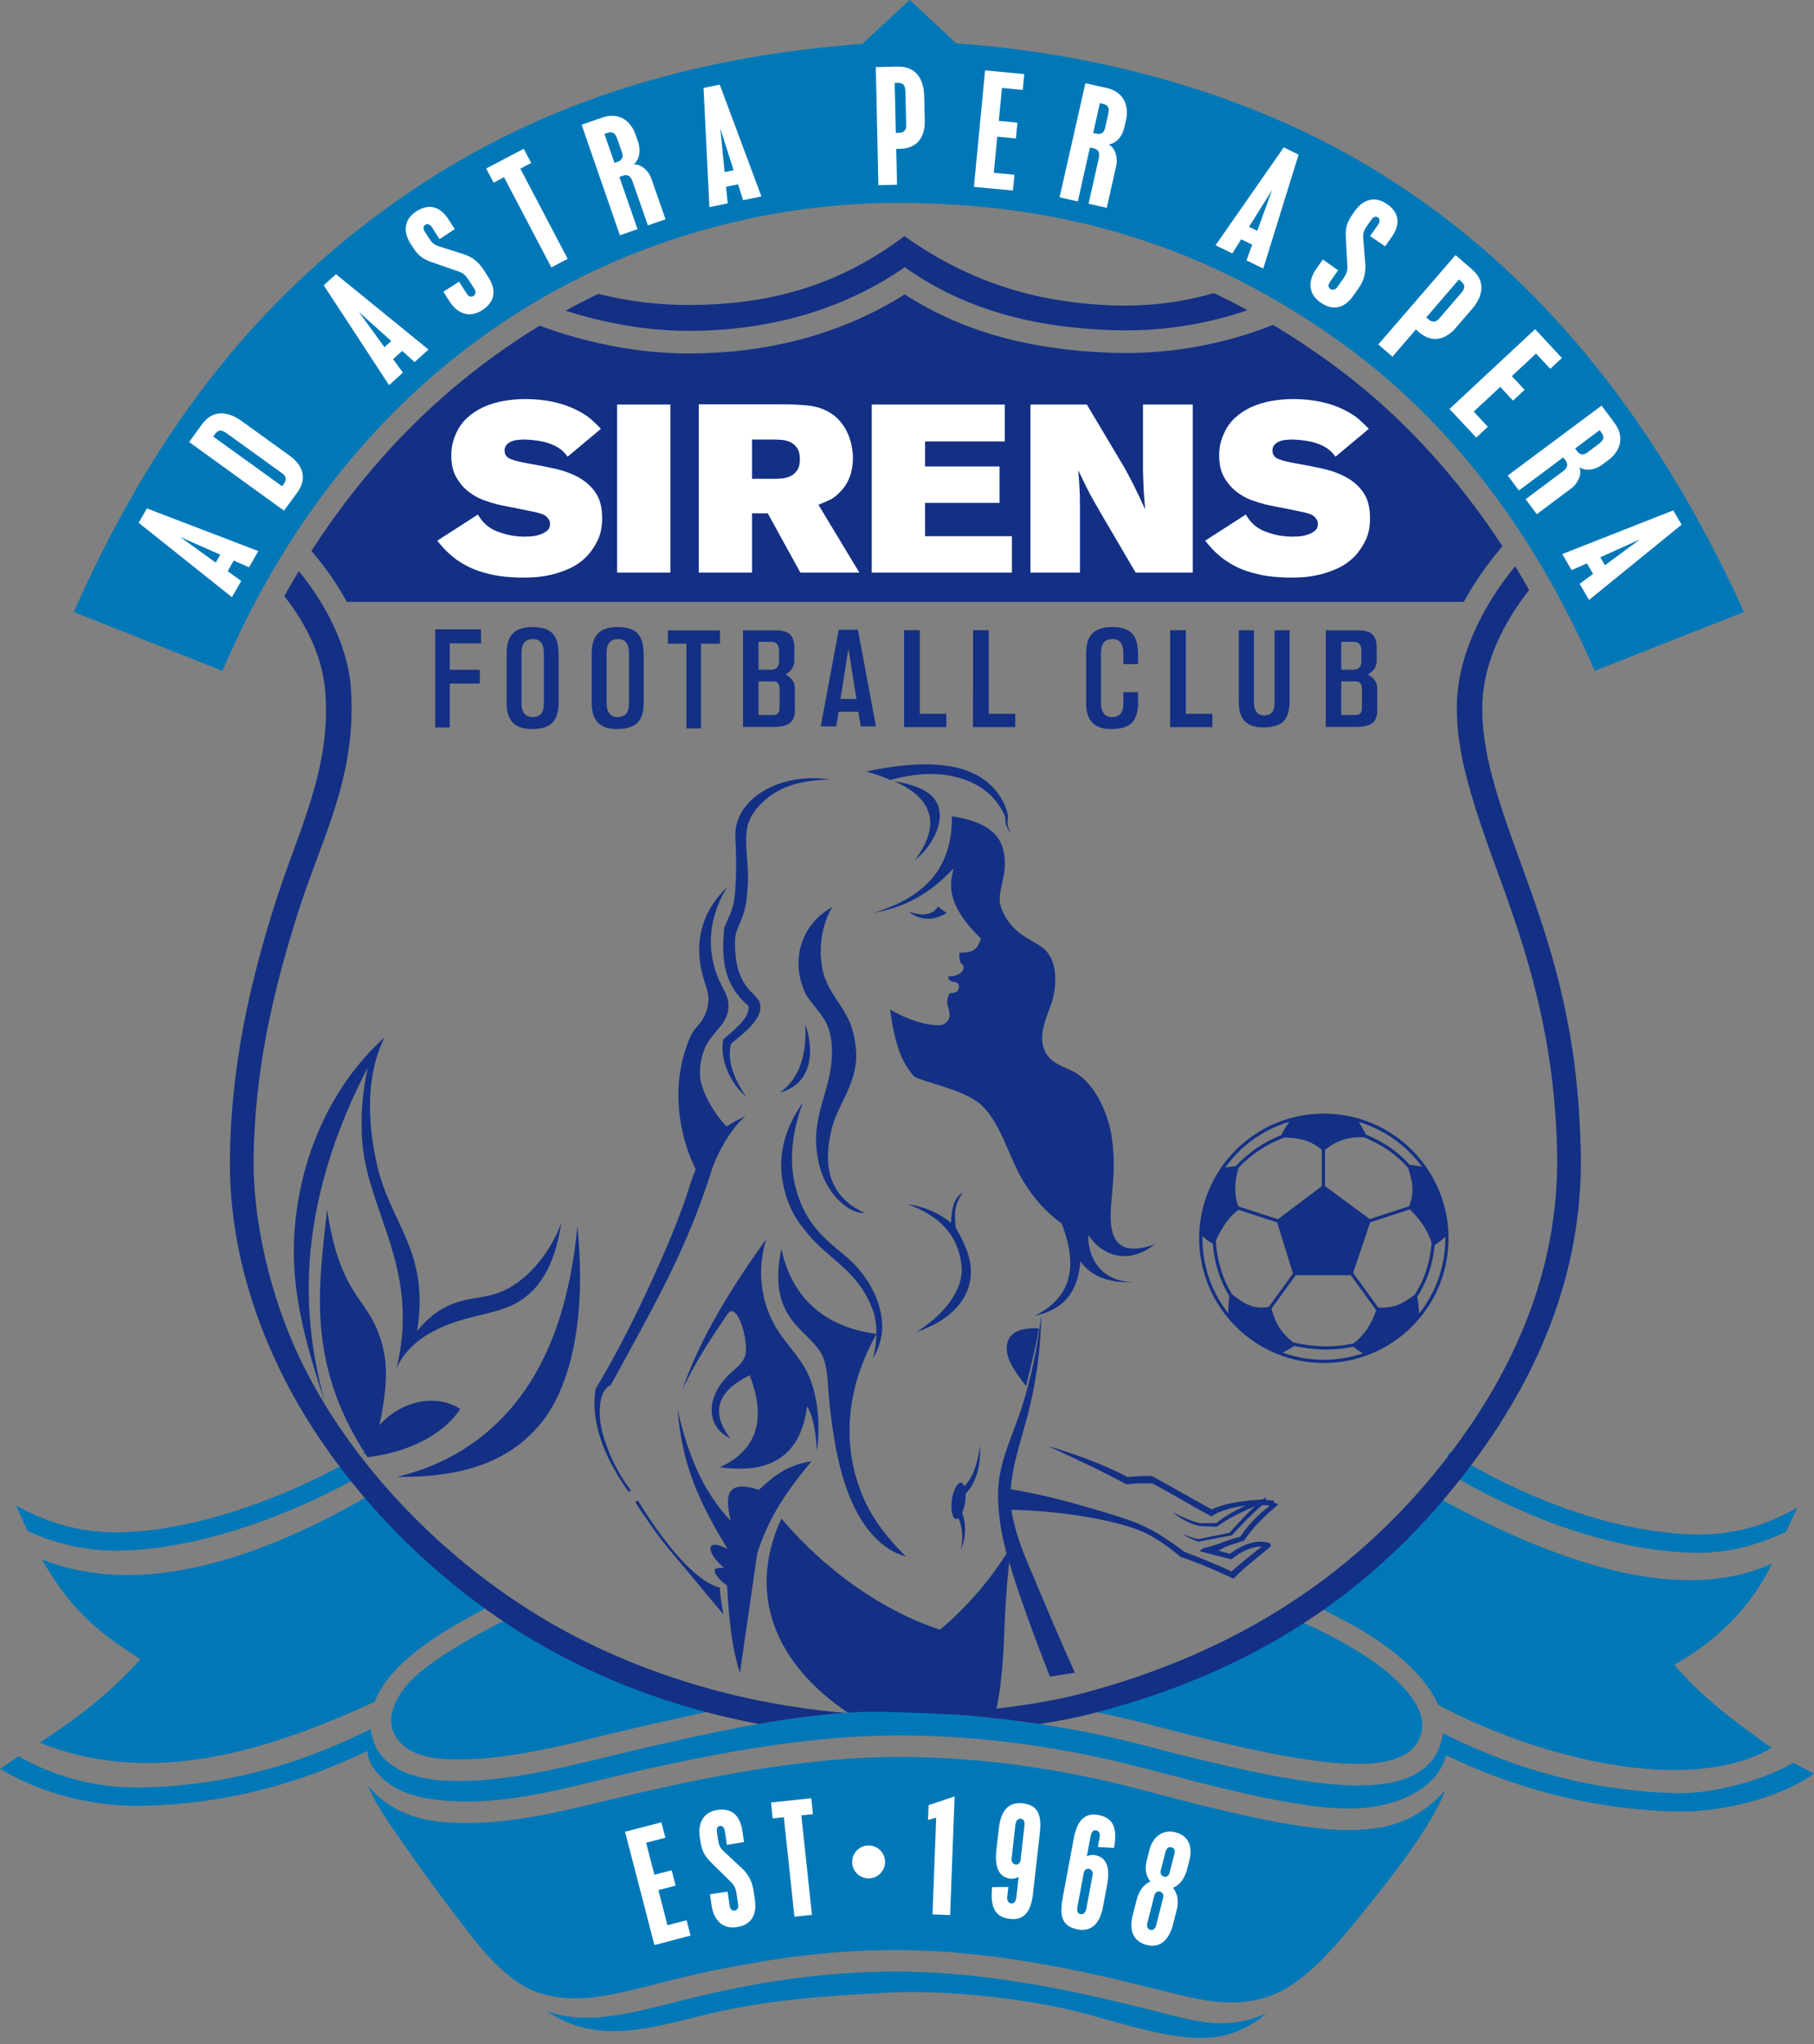 <?xml version="1.0" encoding="UTF-8"?>
<svg xmlns="http://www.w3.org/2000/svg" xmlns:xlink="http://www.w3.org/1999/xlink" width="504.8pt" height="568.7pt" viewBox="0 0 504.8 568.7" version="1.1">
<rect x="0" y="0" width="504.8" height="568.7" fill="#808080" stroke="none"/>
<defs>
<clipPath id="clip1">
  <path d="M 0 403 L 504.801 403 L 504.801 567 L 0 567 Z M 0 403 "/>
</clipPath>
</defs>
<g id="surface1">
<path style=" stroke:none;fill-rule:evenodd;fill:rgb(0%,47.069%,72.069%);fill-opacity:1;" d="M 20.531 170.238 L 61.898 186.617 C 103.535 89.59 185.203 55.57 252.531 56.441 C 288.871 56.91 331.062 64.41 374.691 96.398 C 401.383 115.965 425.781 145.148 443.773 186.617 L 485.305 170.238 C 460.75 116.039 426.238 72.668 378.863 45.066 C 347.488 26.781 308.336 15.082 266.074 12.059 L 253.168 -0.02 L 239.93 12.223 C 206.152 14.707 176.789 21.805 150.84 33.109 C 137.715 38.828 125.461 45.621 113.953 53.441 C 73.441 80.969 43.844 117.715 20.531 170.238 Z M 20.531 170.238 "/>
<g clip-path="url(#clip1)" clip-rule="nonzero">
<path style=" stroke:none;fill-rule:evenodd;fill:rgb(0%,47.069%,72.069%);fill-opacity:1;" d="M 11.047 484.805 C 39.895 496.219 69.961 489.234 104.266 473.406 C 106.672 467.02 112.562 461.695 117.891 457.785 C 123.598 453.598 130.316 449.934 136.91 446.469 C 124.375 437.957 112.836 427.727 102.859 415.945 C 68.402 435.879 36.996 443.887 11.711 433.812 C 21.027 450.688 31.824 456.652 39.051 461.602 C 28.465 473.496 16.816 480.938 11.047 484.805 Z M 142.129 449.879 C 136.223 452.926 129.27 456.539 123.465 460.387 C 116.703 464.871 111.004 469.406 109.199 476.086 C 107.773 481.355 110.855 485.566 115.48 487.555 C 117.906 488.598 120.949 489.164 123.359 489.305 C 139.133 490.238 155.465 485.82 170.688 482.133 C 173.066 481.559 175.445 480.988 177.832 480.441 C 185.102 478.777 192.508 477.098 199.988 475.59 C 180.523 470.383 161.184 461.863 142.129 449.879 Z M 300.438 475.391 C 306.598 476.539 312.715 477.887 318.766 479.453 C 324.844 481.027 330.922 482.59 337.023 484.059 C 344.922 485.961 352.902 487.738 360.922 489.043 C 367.246 490.07 374.219 490.957 380.633 490.633 C 385.176 490.402 391.562 489.203 394.27 485 C 397.172 480.496 395.551 475.789 392.551 471.828 C 385.684 462.742 372.41 455.695 360.383 450.395 C 341.242 462.477 320.773 470.488 300.438 475.391 Z M 365.992 446.707 C 373.012 450.07 380 453.773 385.984 458.191 C 391.477 462.242 397.383 467.785 400.172 474.207 C 427.32 488.809 469.664 499.793 493.039 486.223 C 482.938 479.199 472.934 471.473 465.926 463.125 C 478.148 456.234 487.504 446.699 493.109 434.953 C 467.184 446.773 432.148 434.234 400.039 416.547 C 389.551 428.48 378.074 438.449 365.992 446.707 Z M 105.98 488.148 C 107.188 489.656 108.766 490.969 110.684 492.047 C 114.387 494.129 118.977 495.055 123.004 495.289 C 141.875 496.406 160.941 490.461 179.168 486.285 C 202.762 480.887 228.074 475.207 252.371 476.184 C 274.156 477.059 296.129 479.781 317.262 485.254 C 323.371 486.84 329.484 488.41 335.621 489.887 C 343.664 491.824 351.793 493.633 359.961 494.961 C 366.727 496.059 374.078 496.965 380.934 496.621 C 387.691 496.281 395.367 494.695 399.309 488.578 C 400.594 486.582 401.18 484.508 401.523 482.156 C 402 482.398 402.477 482.637 402.957 482.871 C 422.93 492.723 444.008 498.254 466.344 498.832 C 476.66 499.102 490.414 495.383 499.07 490.375 L 504.816 493.418 C 494.629 500.543 478.371 504.242 466.215 503.926 C 443.789 503.344 422.566 497.938 402.449 488.293 C 401.445 491.875 399.402 494.695 396.5 496.941 C 391.457 500.852 384.469 502.684 377.996 503.035 C 371.445 503.395 364.281 502.363 357.832 501.223 C 349.66 499.777 341.535 497.828 333.488 495.797 C 327.973 494.402 322.469 492.953 316.957 491.523 C 295.477 485.957 272.891 482.805 250.691 482.758 C 225.777 482.707 200.25 487.465 176.023 493.012 C 158.855 496.941 141.426 502.406 123.613 500.887 C 114.84 500.137 108.344 497.832 104.078 492.07 C 103.004 490.621 102.395 488.953 102.188 487.129 C 82.34 496.57 62.414 501.781 40.137 502.336 C 26.355 502.68 11.906 499.215 0.062 492.055 L 5.148 488.547 C 16.145 494.84 28.047 497.539 40.008 497.242 C 62.051 496.691 81.664 491.434 101.289 481.906 C 101.906 481.609 102.531 481.328 103.16 480.973 C 103.453 483.508 104.375 486.148 105.98 488.148 Z M 99.059 411.281 C 97.789 411.984 96.508 412.676 95.223 413.352 C 77.359 422.703 54.305 430.824 33.988 431.352 C 24.426 431.602 15.977 429.629 7.68 425.91 L 4.469 418.816 C 13.613 423.879 23.102 426.539 33.855 426.258 C 53.367 425.754 75.711 417.816 92.855 408.836 C 93.891 408.293 94.922 407.742 95.945 407.18 C 96.961 408.566 98 409.934 99.059 411.281 Z M 100.703 404.461 L 102.199 403.582 L 102.676 404.395 Z M 408.043 406.797 C 426.625 417.547 449.949 426.305 471.336 426.859 C 482.117 427.137 491.215 424.457 500.172 419.406 L 497.004 426.125 C 488.957 429.844 480.797 432.199 471.203 431.953 C 448.691 431.367 424.297 422.195 404.859 410.84 C 405.934 409.512 406.992 408.164 408.043 406.797 Z M 402.801 404.938 L 403.363 404.008 L 405.297 405.172 Z M 102.332 496.688 C 104.512 501.84 108.227 507.199 112.637 513.445 C 116.531 518.957 120.934 525.23 125.828 531.613 C 132.996 540.961 140.645 551.875 151.203 554.758 C 156.66 556.25 162.422 556.305 169.895 554.891 C 175.031 553.918 184.25 551.465 189.328 550.215 C 195.449 548.711 201.062 547.621 207.266 546.477 C 221.52 543.848 236.051 542.379 250.551 542.477 C 266.332 542.586 281.996 544.688 297.457 547.758 C 305.672 549.387 313.672 551.32 321.785 553.355 C 324.98 554.152 328.176 554.934 331.391 555.652 C 339.344 557.426 346.102 557.699 352.906 555.441 C 363.5 551.926 373.184 539.539 380.031 531.062 C 388.559 520.508 398.227 508.07 402.172 498.07 C 396.078 504.676 389.602 508.453 378.301 509.023 C 371.27 509.379 363.703 508.352 356.789 507.125 C 348.473 505.652 340.207 503.676 332.023 501.609 C 326.492 500.215 320.977 498.758 315.453 497.328 C 294.461 491.887 272.375 488.797 250.68 488.754 C 226.25 488.703 201.121 493.414 177.359 498.855 C 159.391 502.969 141.797 508.453 123.105 506.859 C 113.891 506.074 107.062 502.391 102.332 496.688 Z M 152.152 559.41 C 165.379 568.617 179.895 564.543 194.332 560.922 C 211.73 556.555 227.219 555.285 247.68 554.293 C 263.156 553.543 286.324 555.848 302.68 560.348 C 315.68 563.93 326.82 567.414 336.27 566.852 C 342.605 566.473 347.879 563.965 352.375 560.117 C 348.414 561.898 344.047 562.66 341.652 562.797 C 334.57 563.211 327.148 560.879 320.328 559.168 C 312.309 557.16 304.406 555.25 296.289 553.637 C 281.203 550.641 265.91 548.578 250.508 548.473 C 236.387 548.375 222.234 549.809 208.355 552.371 C 202.266 553.496 196.27 554.891 190.262 556.367 C 183.188 558.105 176.77 559.914 169.543 560.898 C 165.676 561.422 161.332 561.438 157.605 560.879 C 155.695 560.59 153.895 560.062 152.152 559.41 Z M 152.152 559.41 "/>
</g>
<path style=" stroke:none;fill-rule:evenodd;fill:rgb(7.446%,18.822%,52.147%);fill-opacity:1;" d="M 166.48 81.758 C 174.836 83.832 183.582 84.926 192.508 84.852 C 212.215 84.684 232.117 80.488 251.68 65.68 C 271.516 79.797 290.98 84.266 309.414 84.949 C 319.281 85.316 328.625 84.18 337.812 81.535 C 340.949 83.027 344.059 84.613 347.152 86.297 C 335.023 90.457 322.16 92.32 309.168 91.84 C 288.059 91.059 268.852 86.43 251.785 74.34 C 233.863 86.707 213.445 91.859 192.562 92.043 C 180.961 92.145 168.797 90.086 157.391 86.434 C 160.379 84.793 163.41 83.234 166.48 81.758 Z M 425.543 164.125 C 418.23 173.398 413.156 184.203 412.566 194.605 C 411.547 212.688 420.922 232.422 428.375 254.758 C 435.633 276.504 439.367 295.781 439.902 320.363 C 440.539 349.641 431 378.711 409.789 407.047 C 388.469 435.523 357.316 463.074 303.695 476.734 C 298.941 477.945 294.148 478.855 289.254 479.594 C 280.617 478.297 271.922 477.379 263.227 476.777 C 275.949 475.578 289.301 474.219 301.406 471.008 C 343.223 459.91 378.055 438.43 404.508 403.094 C 422.68 378.824 433.977 351.133 433.309 320.504 C 432.812 297.754 428.965 278.348 421.789 256.844 C 418.238 246.203 414.043 235.762 410.672 225.07 C 407.551 215.168 404.898 204.684 405.488 194.234 C 406.211 181.414 412.906 168.145 421.637 157.527 C 422.973 159.703 424.273 161.902 425.543 164.125 Z M 211.145 479.574 C 185.824 474.816 164.102 466 145.719 454.68 C 117.57 437.348 91.773 410.172 77.457 380.172 C 68.18 360.727 63.707 341.035 63.977 321.918 C 64.332 296.73 69.336 273.977 76.691 250.887 C 82.98 231.145 92.344 213.68 90.484 192.055 C 89.684 182.762 85.332 173.723 79.113 165.828 C 80.426 163.48 81.773 161.16 83.16 158.867 C 90.68 168.039 96.883 179.961 97.652 191.492 C 99.301 216.18 89.691 232.629 82.977 253.715 C 75.73 276.457 70.926 298.02 70.57 322.012 C 70.312 339.301 75.125 360.469 83.41 377.828 C 97.176 406.676 122.09 432.387 149.176 449.066 C 175.391 465.207 206.461 474.184 235.348 476.492 C 227.289 477.059 219.191 478.168 211.145 479.574 Z M 211.145 479.574 "/>
<path style=" stroke:none;fill-rule:evenodd;fill:rgb(7.446%,18.822%,52.147%);fill-opacity:1;" d="M 407.348 167.426 C 410.383 161.867 414.074 156.633 418.105 151.949 C 405.453 132.609 389.883 115.34 370.969 101.473 C 365.453 97.43 359.895 93.734 354.27 90.367 C 339.906 96.105 324.445 98.703 308.934 98.129 C 288.289 97.363 269.059 93.02 251.742 81.902 C 233.914 93.125 213.703 98.152 192.617 98.336 C 178.492 98.461 163.691 95.598 150.176 90.609 C 123.934 106.578 102.906 128.09 86.664 153.258 C 90.312 157.48 93.711 162.285 96.516 167.426 Z M 407.348 167.426 "/>
<path style=" stroke:none;fill-rule:evenodd;fill:rgb(7.446%,18.822%,52.147%);fill-opacity:1;" d="M 106.984 288.625 C 100.992 300.832 102.961 315.262 104.848 323.734 C 108.621 340.684 119.605 347.855 116.086 370.277 C 119.91 365.484 123.957 363.137 128.336 361.926 C 131.852 360.953 135.617 360.914 139.441 359.375 C 145.703 356.848 152.684 349.738 156.207 340.164 C 154.773 349.68 151.754 355.496 148.184 359.09 C 142.945 364.352 136.914 364.875 129.777 366.82 C 122.418 368.832 113.977 372.555 110.379 380.535 C 116.121 356.434 105.891 341.945 101.898 324.711 C 100.082 316.879 100.16 306.879 102.352 296.973 C 93.977 313 89.273 328.008 87.191 341.691 C 84.566 358.902 86.133 374.254 90.273 389.621 C 82.285 365.707 79.738 350.535 83.426 331.586 C 86.434 316.133 94.188 300.09 106.984 288.625 Z M 106.984 288.625 "/>
<path style=" stroke:none;fill-rule:evenodd;fill:rgb(7.446%,18.822%,52.147%);fill-opacity:1;" d="M 102.27 405.352 C 84.691 378.789 88.969 356.496 91.02 336.523 C 95.082 363.066 103.371 360.238 106.746 375.684 C 107.918 381.047 107.488 387.73 105.594 396.418 C 112.227 389.195 121.785 387.859 128.082 391.949 C 124.84 397.066 116.48 403.691 102.27 405.352 Z M 102.27 405.352 "/>
<path style=" stroke:none;fill-rule:evenodd;fill:rgb(7.446%,18.822%,52.147%);fill-opacity:1;" d="M 160.676 341.156 C 158.902 359.75 154.211 374.863 146.305 386.406 C 138.02 398.504 125.941 407.195 110.508 410.812 C 133.859 411.238 144.426 403.281 150.457 396.004 C 157.746 387.207 163.516 369.539 160.676 341.156 Z M 160.676 341.156 "/>
<path style=" stroke:none;fill-rule:evenodd;fill:rgb(7.446%,18.822%,52.147%);fill-opacity:1;" d="M 225.855 406.477 C 218.875 414.801 213.84 422.289 210.719 432.141 L 205.902 465.398 C 203.469 457.59 202.902 450.285 202.336 441.117 C 199.609 439.113 198.797 437.656 198.859 436.59 C 199.469 436.121 200.215 436.164 201.488 436.191 C 196.285 431.668 196.285 427.648 202.508 430.93 C 194.09 417.336 189.703 406.652 188.582 392.215 C 191.789 406.164 196.078 415.277 203.355 423.117 C 202.305 418.613 202.188 415.621 203.816 414.324 C 205.082 413.316 207.406 413.164 211.168 414.457 C 215.609 410.383 218.98 407.609 225.855 406.477 Z M 225.855 406.477 "/>
<path style=" stroke:none;fill-rule:evenodd;fill:rgb(7.446%,18.822%,52.147%);fill-opacity:1;" d="M 201.316 449.098 C 200.723 446.129 200.469 443.836 200.297 441.625 C 196.891 440.895 191.961 437.055 186.828 430.719 C 183.848 427.043 180.598 422.5 177.547 417.43 L 176.781 417.938 C 179.844 422.484 183.23 427.555 187.133 432.141 C 191.871 437.711 196.785 443.758 201.316 449.098 Z M 201.316 449.098 "/>
<path style=" stroke:none;fill-rule:evenodd;fill:rgb(7.446%,18.822%,52.147%);fill-opacity:1;" d="M 175.594 414.629 C 172.852 411.102 170.43 406.68 168.871 402.367 C 167.844 399.527 167.055 396.773 166.926 393.984 C 166.742 390.164 167.379 386.5 169.98 385.285 C 181.867 363.441 191.02 347.965 198.113 325.32 C 199.066 322.277 202.754 314.375 207.52 310.453 C 205.395 311.473 204.289 312.066 202.168 313.34 C 198.395 309.438 195.375 303.691 194.879 299.988 C 194.473 296.988 195.262 292.652 197.102 289.773 C 199.184 286.516 202.043 284.824 202.637 280.934 C 203.418 275.797 199.199 274.496 198 264.988 C 197.25 259.047 198.758 252.492 202.336 246.859 C 196.09 252.586 194.484 259.543 194.562 264.469 C 194.676 271.938 197.617 275.27 197.105 278.883 C 196.309 284.543 193.531 285.191 192.18 288.238 C 190.07 292.992 188.969 298.16 188.809 303 C 188.523 311.586 190.652 319.285 193.594 325.309 C 193.277 326.223 192.496 328.047 192.223 328.953 C 189.344 338.41 185.145 348.012 181.109 356.859 C 176.453 367.074 170.848 377.957 165.742 386.355 C 164.078 396.543 169.195 406.984 174.91 414.965 Z M 175.594 414.629 "/>
<path style=" stroke:none;fill-rule:evenodd;fill:rgb(7.446%,18.822%,52.147%);fill-opacity:1;" d="M 207.602 305.02 C 203.5 299.078 202.453 294.184 203.414 290.398 C 206.152 287.969 211.832 284.102 211.602 279.871 C 211.477 277.574 209.082 276.5 207.465 274.059 C 205.234 270.695 204.551 267.133 204.535 262.516 C 204.531 261.297 204.578 260.285 204.891 259.34 C 205.375 257.875 206 256.652 206.484 255.355 C 207.195 253.453 207.707 251.48 207.852 249.129 C 208.871 241.059 206.898 235.566 207.945 230.168 C 208.418 227.715 210.059 225.203 211.938 223.43 C 216.309 219.316 221.008 217.215 230.863 216.805 C 219.641 215.219 210.625 219.582 206.91 225.082 C 205.445 227.25 204.527 229.871 204.629 232.508 C 204.895 239.199 204.949 241.871 204.645 247.074 C 204.309 252.801 203.293 253.867 201.52 258.117 C 200.766 267.035 201.34 273.871 208.273 279.82 C 208.895 283.344 203.418 287.09 201.238 289.215 C 200.137 295.801 204.121 302.137 207.602 305.02 Z M 207.602 305.02 "/>
<path style=" stroke:none;fill-rule:evenodd;fill:rgb(7.446%,18.822%,52.147%);fill-opacity:1;" d="M 189.973 386.465 C 193.652 375.387 200.934 361.688 213.215 344.73 C 210.559 353.461 211.852 361.594 215.262 368.09 C 217.914 373.145 222.176 376.742 224.695 381.895 C 227.938 388.535 228.238 397.762 227.297 403.602 C 227.012 398.027 226.191 393.645 224.582 391.215 C 222.172 411.344 205.207 408.684 200.32 408.18 C 214.719 401.586 210.98 388.922 208.633 382.562 C 200.742 386.406 196.953 392.035 203.289 400.207 C 199.906 398.512 198.246 395.922 198.062 392.773 C 197.863 389.336 199.48 385.094 204.594 380.82 C 207.758 378.172 207.707 376.242 207.531 373.996 C 207.262 370.59 206.199 367.496 205.141 365.922 C 204.316 364.695 203.305 364.273 202.527 365.426 C 197.773 372.457 193.648 378.547 189.973 386.465 Z M 189.973 386.465 "/>
<path style=" stroke:none;fill-rule:evenodd;fill:rgb(7.446%,18.822%,52.147%);fill-opacity:1;" d="M 231.629 252.293 C 227.887 258.379 227.457 267.301 229.949 273.062 C 231.762 277.27 234.875 280.395 236.594 284.676 C 237.789 287.645 238.555 292.348 238.195 295.445 C 237.473 301.727 234.535 305.797 232.57 310.629 C 230.516 315.688 229.586 323.109 231.348 327.91 C 232.898 332.121 235.582 335.055 240.629 337.453 C 235.328 337.559 229.586 331.109 227.906 323.773 C 226.93 319.504 226.559 315.07 228.426 308.078 C 229.836 302.797 231.758 297.816 231.496 291.535 C 231.172 283.848 228.113 282.254 224.551 277.078 C 223.969 276.234 222.898 273.582 222.461 271.055 C 221.309 264.418 223.852 256.652 231.629 252.293 Z M 231.629 252.293 "/>
<path style=" stroke:none;fill-rule:evenodd;fill:rgb(7.446%,18.822%,52.147%);fill-opacity:1;" d="M 224.074 284.98 C 225.457 288.605 226.113 293.852 224.414 297.801 C 223.012 301.051 220.703 302.84 216.941 304 C 222.773 299.906 224.543 292.754 224.074 284.98 Z M 224.074 284.98 "/>
<path style=" stroke:none;fill-rule:evenodd;fill:rgb(7.446%,18.822%,52.147%);fill-opacity:1;" d="M 223.395 306.801 C 218.789 319.312 220.199 328.199 222.824 334.641 C 226.789 344.363 233.887 347.27 238.66 352.699 C 243.289 357.957 245.406 363.844 245.504 368.785 C 245.578 372.652 244.02 376.23 242.922 377.695 C 244.316 372.871 244.109 367.785 242.938 364.578 C 238.879 353.449 231.133 350.863 224.773 343.215 C 221.668 339.477 219.352 336.145 217.957 329.555 C 216.363 322.023 218.074 314.215 223.395 306.801 Z M 223.395 306.801 "/>
<path style=" stroke:none;fill-rule:evenodd;fill:rgb(7.446%,18.822%,52.147%);fill-opacity:1;" d="M 217.453 347.383 C 213.039 368.266 226.266 369.812 229.242 378.051 C 230.477 381.469 230.328 386.117 230.906 391.172 C 231.906 399.949 233.484 410.195 237.371 418.5 C 240.492 425.164 245.27 431.172 252.09 432.969 C 245.055 425.965 241.305 420.234 238.852 412.953 C 234.707 400.664 235.477 386.047 243.938 371.074 C 231.645 369.512 220.723 362.914 217.453 347.383 Z M 217.453 347.383 "/>
<path style=" stroke:none;fill-rule:evenodd;fill:rgb(7.446%,18.822%,52.147%);fill-opacity:1;" d="M 248.863 217.316 C 254.832 220.039 257.734 223.055 258.625 226.734 C 259.461 230.191 258.227 234.418 254.637 239.219 C 258.57 236.219 262.613 229.934 261.262 224.785 C 260.223 220.832 256.359 218.617 248.863 217.316 Z M 248.863 217.316 "/>
<path style=" stroke:none;fill-rule:evenodd;fill:rgb(7.446%,18.822%,52.147%);fill-opacity:1;" d="M 241.055 214.598 C 243.684 215.363 245.805 216.125 247.758 216.977 C 257.434 214.293 264.227 215.25 269.016 217.094 C 273.938 218.988 277.223 222.012 279.426 226.512 C 280.359 228.41 278.883 228.664 281.297 231.75 C 279.602 228.422 280.859 228.383 280.359 226.281 C 279.48 222.586 277.016 219.156 273.77 216.828 C 267.605 212.418 257.352 211.16 241.055 214.598 Z M 241.055 214.598 "/>
<path style=" stroke:none;fill-rule:evenodd;fill:rgb(7.446%,18.822%,52.147%);fill-opacity:1;" d="M 243.004 253.992 C 258.211 249.34 264.973 240.891 264.91 227.078 C 271.469 228.082 277.707 230.332 279.156 236.328 C 281.012 244.004 276.715 247.934 278.777 252.961 C 281.938 260.684 288.109 261.352 291.059 264.461 C 294.535 268.121 294.027 275.047 292.496 279.41 C 291.227 283.02 289.516 286.664 290.141 290.375 C 290.539 292.738 291.867 294.508 293.738 295.668 C 295.324 296.652 297.289 297.293 299.227 298.398 C 305.062 301.715 308.648 310.516 309.473 316.926 C 310.828 327.469 308.688 333.82 309.137 340.133 C 309.598 346.574 313.328 349.094 321.371 346.113 C 314.27 351.766 306.969 349.703 302.863 343.566 C 302.609 349.055 305.781 356.438 315.172 356.641 C 308.609 356.977 303.598 355.051 300.656 350.867 C 299.859 360.539 295.051 364.477 287.922 366.062 C 300.344 359.844 298.863 349.199 295.391 340.254 C 291.457 337.633 287.426 333.109 284.684 328.469 C 280.594 321.551 278.664 312.812 273.207 307.504 C 268.793 303.211 257.328 301.188 254.34 299.434 C 250.902 295.367 249.137 291.117 247.676 280.82 C 252.5 283.672 257.754 285.348 261.668 285.188 C 262.898 285.137 264.172 283.781 264.258 282.707 C 264.438 280.504 262.68 279.383 264.277 276.281 C 265.738 276.316 266.727 275.91 266.832 274.75 C 266.922 273.73 266.449 273.281 265.539 273.168 C 264.219 273.008 263.848 272.32 263.852 271.652 C 267.184 271.613 267.977 270.055 268.117 269.445 C 268.355 268.395 267.859 268.594 267.41 267.926 C 267.012 267.336 266.859 265.898 267.031 265.027 C 271.332 265.012 272.027 263.867 272.969 261.105 C 263.867 252.227 263.895 246.609 265.418 241.516 C 256.992 250.574 249.215 252.781 243.004 253.992 Z M 243.004 253.992 "/>
<path style=" stroke:none;fill-rule:evenodd;fill:rgb(7.446%,18.822%,52.147%);fill-opacity:1;" d="M 261.055 252.184 C 261.875 252.973 262.613 253.344 263.434 253.965 C 259.898 256.184 256.023 256.211 252.828 253.539 C 256.602 254.941 259.488 254.602 261.055 252.184 Z M 261.055 252.184 "/>
<path style=" stroke:none;fill-rule:evenodd;fill:rgb(7.446%,18.822%,52.147%);fill-opacity:1;" d="M 252.516 334.988 C 258.855 337.273 262.75 340.414 265.027 344.195 C 266.688 346.953 267.523 350.211 267.625 352.938 C 267.836 358.637 263.23 365.453 254.977 370.562 C 263.812 367.559 269.047 362.422 270.039 355.805 C 270.859 350.34 268.039 345.188 265.93 341.441 C 265.59 337.707 265.508 334.988 267.965 331.762 C 265.363 333.066 264.797 336.574 264.656 340.168 C 261.656 337.664 257.496 335.684 252.516 334.988 Z M 252.516 334.988 "/>
<path style=" stroke:none;fill-rule:evenodd;fill:rgb(7.446%,18.822%,52.147%);fill-opacity:1;" d="M 289.703 366.062 C 289.73 374.426 288.324 384.84 286 393.59 C 283.488 403.047 280.719 410.484 281.297 418.363 C 281.688 423.633 283.785 429.672 286.516 436.078 C 290.5 445.445 294.73 455.688 299.125 465.316 L 292.164 466.418 C 287.5 454.434 283.527 443.715 280.488 433.465 C 278.832 427.871 277.828 422.16 277.73 416.324 C 277.574 406.984 281.875 399.5 284.613 390.637 C 286.984 382.965 288.758 374.484 289.703 366.062 Z M 289.703 366.062 "/>
<path style=" stroke:none;fill-rule:evenodd;fill:rgb(7.446%,18.822%,52.147%);fill-opacity:1;" d="M 289.109 369.547 C 285.938 369.32 281.547 369.773 280.445 373.195 C 279.133 377.27 282.43 381.574 285.543 385.59 C 286.871 380.016 288.203 374.867 289.109 369.547 Z M 289.109 369.547 "/>
<path style=" stroke:none;fill-rule:evenodd;fill:rgb(7.446%,18.822%,52.147%);fill-opacity:1;" d="M 267.457 412.473 C 267.844 412.527 268.156 412.906 268.375 413.508 C 271.258 410.312 272.023 406.527 272.762 402.156 C 272.875 407.805 271.852 412.199 268.715 415.523 C 268.738 416.211 268.703 416.977 268.586 417.773 C 268.422 418.938 268.125 419.992 267.762 420.809 C 269.008 424.195 268.703 428.156 267.418 431 C 267.996 427.723 267.91 425.145 266.727 422.316 C 266.492 422.5 266.254 422.582 266.023 422.551 C 265.004 422.406 264.496 420.031 264.891 417.25 C 265.289 414.465 266.434 412.328 267.457 412.473 Z M 267.457 412.473 "/>
<path style=" stroke:none;fill-rule:evenodd;fill:rgb(7.446%,18.822%,52.147%);fill-opacity:1;" d="M 217.449 422.438 C 229.594 436.812 245.668 448.188 261.602 453.344 C 270.203 446.07 276.316 438.43 281.297 430.25 C 280.34 438.152 279.707 447.062 279.43 455.191 C 279.16 463.137 278.238 472.301 276.883 476.945 C 267.602 477.602 248.059 475.504 235.984 476.457 C 216 463.066 207.621 443.684 217.449 422.438 Z M 217.449 422.438 "/>
<path style=" stroke:none;fill-rule:evenodd;fill:rgb(7.446%,18.822%,52.147%);fill-opacity:1;" d="M 291.594 402.242 C 299.203 405.777 306.555 409.168 313.48 412.93 C 315.234 412.703 317.691 412.508 320.691 412.676 C 326.516 415.73 331.32 418.785 337.148 421.836 C 339.547 420.113 342.977 419.375 346.73 418.785 C 343.324 420.41 341.062 421.598 338.504 423.703 L 333.879 423.73 C 330.953 422.957 329.047 422.016 326.289 420.648 C 328.496 422.402 330.234 423.492 333.625 424.512 L 338.59 424.723 C 342.008 422.176 345.43 420.719 349.32 418.953 C 346.832 421.102 344.387 424 342.066 426.418 L 333.5 428.156 C 332.016 427.945 330.613 427.309 329.254 426.758 C 330.5 427.73 331.746 428.199 333.414 428.879 L 342.832 427.098 C 345.633 424.023 347.535 421.973 351.145 418.785 C 351.652 418.559 352.926 418.84 353.348 418.867 C 349.758 421.609 347.312 424.328 345.078 427.523 C 342.066 428.242 340.004 429.215 337.465 430.02 C 336.621 430.285 335.746 430.461 334.812 430.703 L 333.793 431.508 C 337.02 432.301 339.48 433.008 342.703 433.797 C 345.137 431.707 348.172 430.195 351.184 430.195 C 348.414 432.344 345.348 434.789 342.703 437.148 C 338.461 435.172 334.262 433.488 329.684 431.719 C 325.223 428.523 321.945 426.051 316.727 423.852 C 313.383 422.445 308.957 421.145 304.379 419.801 C 297.582 417.801 289.395 415.551 280.227 414.117 C 280.227 416.152 279.973 417.934 279.973 419.973 C 291.371 420.074 306.527 421.898 316.262 425.418 C 320.98 427.129 325.281 430.359 328.578 433.141 C 333.008 434.484 339.566 437.445 343.254 439.145 C 346.516 435.777 350.137 433.164 353.625 430.16 L 353.535 429.348 C 350.012 428.062 346.16 429.418 342.238 432.227 C 341.559 432.059 339.773 431.551 339.098 431.379 C 341.402 429.84 343.328 429.613 346.223 428.539 C 348.219 425.383 352.145 421.461 355.723 418.531 C 355.406 418.316 354.98 418.172 354.516 418.051 L 354.547 417.477 L 352.293 417.27 L 352.172 416.551 L 351.355 417.129 C 346.867 417.473 341.805 417.789 337.23 419.887 C 331.293 416.719 326.543 413.809 320.605 410.641 C 317.637 410.469 315.684 410.727 313.82 410.895 C 306.656 407.18 299.438 404.594 291.594 402.242 Z M 291.594 402.242 "/>
<path style=" stroke:none;fill-rule:evenodd;fill:rgb(7.446%,18.822%,52.147%);fill-opacity:1;" d="M 368.402 309.781 C 387.562 309.781 403.098 325.316 403.098 344.477 C 403.098 363.633 387.562 379.168 368.402 379.168 C 349.246 379.168 333.707 363.633 333.707 344.477 C 333.707 325.316 349.246 309.781 368.402 309.781 Z M 367.828 329.969 L 355.613 339.172 L 344.602 335.594 C 343.246 331.895 343.668 328.121 344.672 324.848 C 348.273 321.055 352.477 318.277 357.355 316.438 C 361.469 316.547 364.387 317.094 367.828 319.812 Z M 378.16 312.113 C 385.281 314.258 391.41 318.688 395.699 324.551 C 394.531 324.301 393.379 324.129 392.309 324.066 C 388.91 320.23 384.961 317.652 380.094 315.609 C 379.387 314.215 378.754 313.086 378.16 312.113 Z M 402.191 344.078 C 402.195 344.211 402.199 344.344 402.199 344.477 C 402.199 352.391 399.473 359.672 394.914 365.43 C 394.844 363.758 394.668 362.121 394.359 360.777 C 397.27 356.27 398.691 351.676 399.246 346.371 C 400.398 345.582 401.371 344.816 402.191 344.078 Z M 379.219 376.5 C 375.824 377.648 372.184 378.27 368.402 378.27 C 364.367 378.27 360.496 377.562 356.91 376.262 C 358.062 375.703 359.16 375.074 360.141 374.418 C 365.527 375.617 371.219 375.805 376.586 374.645 C 377.504 375.375 378.371 375.984 379.219 376.5 Z M 341.828 365.355 C 337.305 359.605 334.609 352.355 334.609 344.477 C 334.609 344.273 334.613 344.074 334.617 343.875 C 335.461 344.672 336.418 345.402 337.508 346.004 C 337.895 351.172 339.391 356.07 342.102 360.574 C 341.855 362.352 341.801 363.926 341.828 365.355 Z M 340.918 324.809 C 345.254 318.758 351.539 314.203 358.852 312.051 C 357.902 313.297 357.078 314.578 356.562 315.777 C 351.711 317.684 347.516 320.516 343.914 324.34 C 342.766 324.508 341.785 324.66 340.918 324.809 Z M 391.867 324.93 C 388.469 321 384.508 318.414 379.574 316.367 C 375.395 316.207 372.27 317.094 368.727 319.836 L 368.727 329.961 L 381.156 339.125 L 392.141 335.555 C 393.668 331.43 393.086 328.875 391.867 324.93 Z M 393.664 360.188 C 396.539 355.707 397.898 351.141 398.395 345.828 C 397.266 341.934 394.648 338.648 392.324 336.441 L 381.297 340.023 L 376.551 354.109 L 383.555 363.746 C 388.16 363.977 390.102 362.711 393.664 360.188 Z M 359.812 373.418 C 365.309 374.715 371.164 374.945 376.652 373.707 C 379.266 371.777 381.645 368.656 382.934 364.426 L 375.898 354.738 L 360.586 354.738 L 353.82 364.051 C 354.969 368.285 356.555 370.742 359.812 373.418 Z M 338.348 345.066 C 338.613 350.355 340.051 355.363 342.781 359.957 C 346.094 362.684 348.781 364.289 353.062 363.566 L 359.816 354.266 L 355.395 340.047 L 344.648 336.555 C 342.398 338.098 340.344 340.906 338.348 345.066 Z M 338.348 345.066 "/>
<path style=" stroke:none;fill-rule:evenodd;fill:rgb(100%,100%,100%);fill-opacity:1;" d="M 132.996 143.133 C 133.305 143.664 133.637 144.16 133.992 144.621 C 134.344 145.086 134.754 145.527 135.215 145.945 C 135.68 146.367 136.254 146.773 136.938 147.172 C 137.621 147.57 138.473 147.922 139.488 148.23 C 141.52 148.938 143.703 149.289 146.043 149.289 C 146.352 149.289 146.891 149.27 147.664 149.223 C 148.438 149.18 149.223 149.035 150.016 148.793 C 150.809 148.551 151.516 148.199 152.133 147.734 C 152.754 147.27 153.062 146.621 153.062 145.781 C 153.062 145.691 153.051 145.539 153.027 145.316 C 153.008 145.098 152.906 144.832 152.73 144.523 C 152.555 144.215 152.301 143.918 151.969 143.629 C 151.637 143.344 151.141 143.09 150.48 142.867 C 150.082 142.734 149.309 142.547 148.16 142.305 C 147.012 142.062 145.789 141.809 144.484 141.543 C 143.184 141.277 141.949 141.035 140.777 140.816 C 139.609 140.594 138.781 140.418 138.297 140.285 C 137.234 140.02 135.977 139.625 134.52 139.094 C 133.062 138.562 131.672 137.781 130.348 136.742 C 129.023 135.707 127.898 134.383 126.973 132.77 C 126.043 131.16 125.582 129.117 125.582 126.645 C 125.582 124.527 126.023 122.516 126.906 120.617 C 127.656 118.898 128.695 117.43 130.02 116.215 C 131.344 115 132.855 114.008 134.555 113.234 C 136.254 112.465 138.098 111.898 140.082 111.547 C 142.07 111.195 144.121 111.016 146.242 111.016 C 148.934 111.016 151.473 111.27 153.855 111.777 C 156.238 112.285 158.402 113.027 160.344 113.996 C 162.109 114.879 163.492 115.762 164.484 116.645 C 165.477 117.527 166.395 118.41 167.23 119.293 L 157.961 127.043 C 157.609 126.555 157.18 126.059 156.672 125.551 C 156.164 125.043 155.402 124.527 154.387 123.996 C 153.016 123.332 151.527 122.883 149.918 122.637 C 148.305 122.395 146.902 122.273 145.711 122.273 C 145.094 122.273 144.465 122.32 143.824 122.406 C 143.184 122.496 142.609 122.66 142.102 122.902 C 141.594 123.145 141.188 123.465 140.879 123.863 C 140.57 124.262 140.414 124.746 140.414 125.32 C 140.414 126.469 140.977 127.262 142.102 127.703 C 143.227 128.145 144.805 128.543 146.836 128.895 C 149.441 129.336 151.98 129.836 154.453 130.387 C 156.926 130.938 159.133 131.754 161.074 132.836 C 163.016 133.918 164.582 135.34 165.773 137.105 C 166.969 138.871 167.562 141.211 167.562 144.125 C 167.562 146.598 167.133 148.695 166.273 150.418 C 165.41 152.137 164.449 153.551 163.391 154.656 C 161.934 156.156 160.301 157.312 158.492 158.133 C 156.68 158.949 154.926 159.543 153.227 159.918 C 151.527 160.293 149.98 160.516 148.594 160.582 C 147.199 160.648 146.176 160.68 145.512 160.68 C 143.746 160.68 141.957 160.582 140.148 160.383 C 138.34 160.184 136.508 159.82 134.652 159.289 C 132.801 158.762 131.176 158.121 129.785 157.371 C 128.395 156.617 127.191 155.836 126.176 155.02 C 125.16 154.203 124.289 153.395 123.562 152.602 C 122.832 151.809 122.203 151.078 121.676 150.418 Z M 132.996 143.133 "/>
<path style=" stroke:none;fill-rule:evenodd;fill:rgb(100%,100%,100%);fill-opacity:1;" d="M 171.734 159.289 L 186.566 159.289 L 186.566 112.539 L 171.734 112.539 Z M 171.734 159.289 "/>
<path style=" stroke:none;fill-rule:evenodd;fill:rgb(100%,100%,100%);fill-opacity:1;" d="M 209.281 122.273 L 209.281 133.199 L 215.438 133.199 C 216.055 133.199 216.773 133.168 217.59 133.102 C 218.406 133.035 219.191 132.824 219.941 132.473 C 220.691 132.117 221.32 131.578 221.828 130.848 C 222.336 130.121 222.59 129.094 222.59 127.77 C 222.59 126.445 222.336 125.41 221.828 124.656 C 221.32 123.906 220.691 123.355 219.941 123.004 C 219.191 122.648 218.406 122.441 217.59 122.375 C 216.773 122.309 216.035 122.273 215.371 122.273 Z M 194.449 112.473 L 217.758 112.473 C 220.008 112.473 222.137 112.562 224.145 112.738 C 226.156 112.914 227.863 113.312 229.277 113.93 C 230.824 114.594 232.113 115.453 233.152 116.512 C 234.188 117.574 235.016 118.73 235.633 119.988 C 236.254 121.246 236.695 122.527 236.957 123.832 C 237.223 125.133 237.355 126.336 237.355 127.438 C 237.355 127.879 237.324 128.453 237.258 129.16 C 237.191 129.867 237.047 130.652 236.828 131.512 C 236.605 132.371 236.254 133.266 235.766 134.195 C 235.281 135.121 234.621 136.004 233.781 136.844 C 232.852 137.855 231.895 138.598 230.898 139.059 C 229.906 139.523 228.859 139.977 227.754 140.418 L 239.145 159.289 L 222.723 159.289 L 213.648 142.801 L 209.281 142.801 L 209.281 159.289 L 194.449 159.289 Z M 194.449 112.473 "/>
<path style=" stroke:none;fill-rule:evenodd;fill:rgb(100%,100%,100%);fill-opacity:1;" d="M 242.586 112.539 L 279.602 112.539 L 279.602 122.805 L 257.422 122.805 L 257.422 129.758 L 278.145 129.758 L 278.145 139.887 L 257.422 139.887 L 257.422 149.16 L 281.59 149.16 L 281.59 159.289 L 242.586 159.289 Z M 242.586 112.539 "/>
<path style=" stroke:none;fill-rule:evenodd;fill:rgb(100%,100%,100%);fill-opacity:1;" d="M 286.754 112.539 L 302.449 112.539 L 312.977 130.219 C 313.637 131.414 314.191 132.438 314.633 133.301 C 315.074 134.16 315.492 134.988 315.891 135.781 C 316.285 136.578 316.695 137.426 317.113 138.332 C 317.535 139.238 318.051 140.352 318.672 141.676 C 318.582 140.527 318.504 139.566 318.438 138.797 C 318.371 138.023 318.316 137.273 318.273 136.543 C 318.23 135.816 318.195 135.02 318.176 134.16 C 318.152 133.301 318.117 132.207 318.074 130.883 L 318.074 112.539 L 331.914 112.539 L 331.914 159.289 L 316.023 159.289 L 306.555 143.133 C 305.891 141.984 305.316 140.992 304.832 140.152 C 304.344 139.312 303.871 138.465 303.406 137.605 C 302.945 136.742 302.457 135.781 301.949 134.723 C 301.441 133.664 300.812 132.363 300.062 130.816 C 300.152 131.875 300.219 132.77 300.262 133.496 C 300.309 134.227 300.352 134.922 300.395 135.582 C 300.438 136.246 300.473 136.941 300.496 137.668 C 300.516 138.398 300.527 139.293 300.527 140.352 L 300.527 159.289 L 286.754 159.289 Z M 286.754 112.539 "/>
<path style=" stroke:none;fill-rule:evenodd;fill:rgb(100%,100%,100%);fill-opacity:1;" d="M 346.68 143.133 C 346.988 143.664 347.32 144.16 347.676 144.621 C 348.027 145.086 348.438 145.527 348.898 145.945 C 349.363 146.367 349.938 146.773 350.621 147.172 C 351.305 147.57 352.156 147.922 353.172 148.23 C 355.199 148.938 357.387 149.289 359.727 149.289 C 360.035 149.289 360.574 149.27 361.348 149.223 C 362.121 149.18 362.902 149.035 363.699 148.793 C 364.492 148.551 365.199 148.199 365.816 147.734 C 366.434 147.27 366.746 146.621 366.746 145.781 C 366.746 145.691 366.734 145.539 366.711 145.316 C 366.688 145.098 366.59 144.832 366.414 144.523 C 366.238 144.215 365.984 143.918 365.652 143.629 C 365.32 143.344 364.824 143.09 364.164 142.867 C 363.766 142.734 362.992 142.547 361.844 142.305 C 360.695 142.062 359.473 141.809 358.168 141.543 C 356.867 141.277 355.633 141.035 354.461 140.816 C 353.293 140.594 352.465 140.418 351.977 140.285 C 350.918 140.02 349.66 139.625 348.203 139.094 C 346.746 138.562 345.355 137.781 344.031 136.742 C 342.707 135.707 341.582 134.383 340.656 132.77 C 339.727 131.16 339.266 129.117 339.266 126.645 C 339.266 124.527 339.707 122.516 340.59 120.617 C 341.34 118.898 342.375 117.43 343.699 116.215 C 345.023 115 346.539 114.008 348.238 113.234 C 349.938 112.465 351.781 111.898 353.766 111.547 C 355.754 111.195 357.805 111.016 359.926 111.016 C 362.617 111.016 365.156 111.27 367.539 111.777 C 369.922 112.285 372.086 113.027 374.027 113.996 C 375.793 114.879 377.172 115.762 378.168 116.645 C 379.16 117.527 380.078 118.41 380.914 119.293 L 371.645 127.043 C 371.293 126.555 370.859 126.059 370.352 125.551 C 369.844 125.043 369.086 124.527 368.07 123.996 C 366.699 123.332 365.211 122.883 363.598 122.637 C 361.988 122.395 360.586 122.273 359.395 122.273 C 358.777 122.273 358.148 122.32 357.508 122.406 C 356.867 122.496 356.293 122.66 355.785 122.902 C 355.277 123.145 354.871 123.465 354.562 123.863 C 354.25 124.262 354.098 124.746 354.098 125.32 C 354.098 126.469 354.66 127.262 355.785 127.703 C 356.91 128.145 358.488 128.543 360.52 128.895 C 363.125 129.336 365.664 129.836 368.137 130.387 C 370.605 130.938 372.816 131.754 374.758 132.836 C 376.699 133.918 378.266 135.34 379.457 137.105 C 380.648 138.871 381.246 141.211 381.246 144.125 C 381.246 146.598 380.816 148.695 379.953 150.418 C 379.094 152.137 378.133 153.551 377.074 154.656 C 375.617 156.156 373.984 157.312 372.176 158.133 C 370.363 158.949 368.609 159.543 366.91 159.918 C 365.211 160.293 363.664 160.516 362.273 160.582 C 360.883 160.648 359.859 160.68 359.195 160.68 C 357.43 160.68 355.641 160.582 353.832 160.383 C 352.023 160.184 350.191 159.82 348.336 159.289 C 346.48 158.762 344.859 158.121 343.469 157.371 C 342.078 156.617 340.875 155.836 339.859 155.02 C 338.844 154.203 337.973 153.395 337.246 152.602 C 336.516 151.809 335.887 151.078 335.359 150.418 Z M 346.68 143.133 "/>
<path style=" stroke:none;fill-rule:evenodd;fill:rgb(7.446%,18.822%,52.147%);fill-opacity:1;" d="M 121.109 175.062 L 133.855 175.062 L 133.855 178.984 L 125.16 178.984 L 125.16 186.316 L 133.531 186.316 L 133.531 190.148 L 125.164 190.148 L 125.164 202.359 L 121.109 202.359 Z M 121.109 175.062 "/>
<path style=" stroke:none;fill-rule:evenodd;fill:rgb(7.446%,18.822%,52.147%);fill-opacity:1;" d="M 151.352 181.777 C 151.352 179.957 150.918 177.793 148.348 177.781 C 145.492 177.773 145.125 179.941 145.125 181.734 L 145.125 195.66 C 145.125 198.547 146.637 199.59 148.383 199.473 C 150.59 199.328 151.352 198.09 151.352 195.578 Z M 140.98 181.961 C 140.98 177.391 142.535 174.43 148.305 174.43 C 154.879 174.43 155.449 178.363 155.449 182.895 L 155.449 195.422 C 155.449 200.617 153.246 202.816 147.992 202.816 C 143.223 202.816 140.98 200.41 140.98 195.586 Z M 140.98 181.961 "/>
<path style=" stroke:none;fill-rule:evenodd;fill:rgb(7.446%,18.822%,52.147%);fill-opacity:1;" d="M 312.613 181.777 C 312.613 179.957 312.18 177.793 309.609 177.781 C 306.754 177.773 306.387 179.941 306.387 181.734 L 306.387 195.66 C 306.387 198.547 307.898 199.59 309.645 199.473 C 311.852 199.328 312.613 198.09 312.613 195.578 L 312.613 192.551 L 316.711 192.551 L 316.711 195.422 C 316.711 200.617 314.508 202.816 309.254 202.816 C 304.484 202.816 302.242 200.41 302.242 195.586 L 302.242 181.961 C 302.242 177.391 303.797 174.43 309.57 174.43 C 316.141 174.43 316.711 178.363 316.711 182.895 L 316.711 184.746 L 312.613 184.746 Z M 312.613 181.777 "/>
<path style=" stroke:none;fill-rule:evenodd;fill:rgb(7.446%,18.822%,52.147%);fill-opacity:1;" d="M 175.031 181.777 C 175.031 179.957 174.598 177.793 172.027 177.781 C 169.172 177.773 168.805 179.941 168.805 181.734 L 168.805 195.66 C 168.805 198.547 170.316 199.59 172.062 199.473 C 174.27 199.328 175.031 198.09 175.031 195.578 Z M 164.66 181.961 C 164.66 177.391 166.215 174.43 171.984 174.43 C 178.559 174.43 179.129 178.363 179.129 182.895 L 179.129 195.422 C 179.129 200.617 176.926 202.816 171.672 202.816 C 166.902 202.816 164.66 200.41 164.66 195.586 Z M 164.66 181.961 "/>
<path style=" stroke:none;fill-rule:evenodd;fill:rgb(7.446%,18.822%,52.147%);fill-opacity:1;" d="M 348.941 175.336 L 348.941 195.188 C 348.941 198.07 350.184 199.113 351.961 199 C 354.211 198.859 354.684 197.617 354.684 195.105 L 354.684 175.336 L 358.863 175.336 L 358.863 194.949 C 358.863 200.141 356.922 202.344 351.562 202.344 C 346.699 202.344 344.719 199.938 344.719 195.113 L 344.719 175.336 Z M 348.941 175.336 "/>
<path style=" stroke:none;fill-rule:evenodd;fill:rgb(7.446%,18.822%,52.147%);fill-opacity:1;" d="M 185.855 175.371 L 200.363 175.371 L 200.363 179.07 L 195.078 179.07 L 195.078 202.625 L 191.012 202.625 L 191.012 179.07 L 185.855 179.07 Z M 185.855 175.371 "/>
<path style=" stroke:none;fill-rule:evenodd;fill:rgb(7.446%,18.822%,52.147%);fill-opacity:1;" d="M 251.582 202.262 L 263.344 202.262 L 263.344 198.566 L 255.961 198.566 L 255.961 175.309 L 251.598 175.309 Z M 251.582 202.262 "/>
<path style=" stroke:none;fill-rule:evenodd;fill:rgb(7.446%,18.822%,52.147%);fill-opacity:1;" d="M 270.766 202.262 L 282.527 202.262 L 282.527 198.566 L 275.145 198.566 L 275.145 175.309 L 270.781 175.309 Z M 270.766 202.262 "/>
<path style=" stroke:none;fill-rule:evenodd;fill:rgb(7.446%,18.822%,52.147%);fill-opacity:1;" d="M 325.617 202.262 L 337.379 202.262 L 337.379 198.566 L 330 198.566 L 330 175.309 L 325.633 175.309 Z M 325.617 202.262 "/>
<path style=" stroke:none;fill-rule:evenodd;fill:rgb(7.446%,18.822%,52.147%);fill-opacity:1;" d="M 211.078 189.547 L 211.078 198.906 L 215.016 198.906 C 217.043 198.906 216.93 197.605 216.934 196.18 L 216.949 192.508 C 216.953 191.066 216.977 189.547 215.195 189.547 Z M 211.078 186.316 L 214.684 186.297 C 216.004 186.289 216.781 185.449 216.777 184.121 L 216.773 180.891 C 216.77 179.457 216.145 178.547 214.684 178.547 L 211.082 178.547 L 211.082 186.316 Z M 206.77 175.348 L 215.918 175.348 C 220.301 175.348 221.047 177.543 221.043 180.336 L 221.039 183.766 C 221.039 185.645 220.09 186.762 218.59 187.621 C 221.359 189.289 221.207 190.637 221.203 192.621 L 221.188 197.746 C 221.18 200.559 219.852 202.219 215.238 202.219 L 206.77 202.219 Z M 206.77 175.348 "/>
<path style=" stroke:none;fill-rule:evenodd;fill:rgb(7.446%,18.822%,52.147%);fill-opacity:1;" d="M 373.242 189.547 L 373.242 198.906 L 377.082 198.906 C 379.105 198.906 378.996 197.605 379 196.18 L 379.012 192.508 C 379.016 191.066 379.039 189.547 377.258 189.547 Z M 373.242 186.316 L 376.746 186.297 C 378.07 186.289 378.844 185.449 378.844 184.121 L 378.84 180.891 C 378.836 179.457 378.207 178.547 376.746 178.547 L 373.242 178.547 Z M 368.934 175.348 L 377.984 175.348 C 382.363 175.348 383.109 177.543 383.109 180.336 L 383.105 183.766 C 383.102 185.645 382.156 186.762 380.656 187.621 C 383.422 189.289 383.273 190.637 383.266 192.621 L 383.254 197.746 C 383.246 200.559 381.918 202.219 377.305 202.219 L 368.934 202.219 Z M 368.934 175.348 "/>
<path style=" stroke:none;fill-rule:evenodd;fill:rgb(7.446%,18.822%,52.147%);fill-opacity:1;" d="M 236.09 180.422 L 233.898 194.438 L 238.336 194.438 Z M 238.738 175.191 L 243.758 202.059 L 239.539 202.059 L 238.84 198.012 L 233.383 198.012 L 232.703 202.059 L 228.395 202.059 L 233.406 175.191 Z M 238.738 175.191 "/>
<path style=" stroke:none;fill-rule:evenodd;fill:rgb(100%,100%,100%);fill-opacity:1;" d="M 135.293 46.875 L 145.738 41.391 L 147.809 45.332 L 144.797 46.914 L 157.969 72 L 153.426 74.383 L 140.254 49.297 L 137.363 50.816 Z M 135.293 46.875 "/>
<path style=" stroke:none;fill-rule:evenodd;fill:rgb(100%,100%,100%);fill-opacity:1;" d="M 243.719 18.668 L 249.719 18.527 C 255.078 18.406 257.078 22.199 257.184 26.754 L 257.34 33.594 C 257.441 37.887 255.445 41.277 250.539 41.391 L 249.398 41.418 L 249.629 51.395 L 244.43 51.516 Z M 252.176 34.906 L 251.961 25.52 C 251.91 23.43 251.164 23.02 249.734 23.051 L 248.973 23.07 L 249.293 36.977 L 250.262 36.953 C 251.184 36.934 252.211 36.453 252.176 34.906 Z M 252.176 34.906 "/>
<path style=" stroke:none;fill-rule:evenodd;fill:rgb(100%,100%,100%);fill-opacity:1;" d="M 405.035 70.965 L 409.582 74.883 C 413.645 78.379 412.586 82.539 409.609 85.992 L 405.145 91.176 C 402.344 94.426 398.59 95.605 394.871 92.402 L 394.008 91.656 L 387.492 99.219 L 383.555 95.824 Z M 400.434 88.688 L 406.559 81.574 C 407.926 79.992 407.648 79.184 406.562 78.25 L 405.984 77.75 L 396.906 88.293 L 397.637 88.922 C 398.34 89.527 399.422 89.859 400.434 88.688 Z M 400.434 88.688 "/>
<path style=" stroke:none;fill-rule:evenodd;fill:rgb(100%,100%,100%);fill-opacity:1;" d="M 52.648 122.973 L 56.156 118.105 C 59.293 113.758 63.527 114.453 67.223 117.117 L 80.664 126.809 C 84.137 129.312 85.641 132.965 82.773 136.938 L 82.105 137.863 L 79.027 142.051 Z M 78.59 131.719 L 63.086 120.539 C 61.391 119.316 60.602 119.668 59.773 120.82 L 59.328 121.441 L 78.504 135.266 L 79.066 134.48 C 79.609 133.73 79.848 132.621 78.59 131.719 Z M 78.59 131.719 "/>
<path style=" stroke:none;fill-rule:evenodd;fill:rgb(100%,100%,100%);fill-opacity:1;" d="M 161.852 34.695 L 167.52 32.723 C 172.578 30.961 175.664 34.008 176.852 37.414 L 177.523 39.344 C 178.395 41.844 178.023 44.215 176.367 45.766 C 178.375 45.523 180.531 47.59 181.195 49.504 L 185.199 61 L 180.293 62.707 L 176.039 50.488 C 175.555 49.094 174.719 48.375 173.422 48.844 L 172.359 49.227 L 177.414 63.746 L 172.504 65.457 Z M 173.109 42.461 L 171.797 38.691 C 171.109 36.715 170.266 36.555 168.922 37.02 L 168.199 37.273 L 171 45.316 L 171.914 44.996 C 172.785 44.691 173.617 43.922 173.109 42.461 Z M 173.109 42.461 "/>
<path style=" stroke:none;fill-rule:evenodd;fill:rgb(100%,100%,100%);fill-opacity:1;" d="M 302.043 23.148 L 307.898 24.461 C 313.129 25.637 314.141 29.855 313.352 33.371 L 312.902 35.367 C 312.32 37.949 310.758 39.77 308.531 40.211 C 310.363 41.066 311.105 43.957 310.66 45.934 L 307.992 57.812 L 302.926 56.676 L 305.762 44.051 C 306.086 42.609 305.754 41.559 304.406 41.273 L 303.301 41.039 L 299.934 56.039 L 294.859 54.898 Z M 307.508 35.684 L 308.383 31.789 C 308.84 29.75 308.211 29.168 306.82 28.855 L 306.078 28.688 L 304.211 36.996 L 305.152 37.207 C 306.055 37.41 307.168 37.191 307.508 35.684 Z M 307.508 35.684 "/>
<path style=" stroke:none;fill-rule:evenodd;fill:rgb(100%,100%,100%);fill-opacity:1;" d="M 445.684 112.836 L 449.273 117.645 C 452.48 121.938 450.508 125.801 447.617 127.957 L 445.98 129.184 C 443.859 130.766 441.488 131.129 439.508 130.02 C 440.344 131.859 439.027 134.535 437.402 135.75 L 427.652 143.035 L 424.543 138.875 L 434.906 131.133 C 436.094 130.246 436.523 129.234 435.688 128.141 L 435 127.242 L 422.684 136.445 L 419.57 132.281 Z M 441.676 125.914 L 444.875 123.523 C 446.551 122.273 446.449 121.422 445.598 120.281 L 445.141 119.668 L 438.32 124.766 L 438.898 125.539 C 439.449 126.281 440.438 126.84 441.676 125.914 Z M 441.676 125.914 "/>
<path style=" stroke:none;fill-rule:evenodd;fill:rgb(100%,100%,100%);fill-opacity:1;" d="M 386.047 56.812 C 390.316 59.824 388.988 63.582 387.199 66.039 L 385.445 68.531 L 381.27 65.676 L 383.516 62.48 C 384.141 61.594 383.953 60.832 383.512 60.52 C 382.953 60.129 382.309 60.156 381.637 61.102 L 380.508 62.699 C 379.57 64.027 379.223 64.699 379.363 66.426 L 379.977 73.969 C 380.031 76.469 379.289 78.426 378.098 80.125 L 376.598 82.266 C 374.922 84.66 371.848 87.188 367.484 84.156 C 363.477 81.367 364.441 77.434 366.199 74.934 L 368.125 72.195 L 372.375 75.184 L 370.129 78.379 C 369.426 79.375 369.715 80.023 370.188 80.379 C 370.812 80.848 371.586 80.652 372.145 79.855 L 373.906 77.348 C 374.68 76.246 375.02 75.332 374.949 74.008 L 374.523 66.207 C 374.375 63.527 374.754 61.988 376.234 59.836 L 377.059 58.645 C 378.449 56.625 381.762 53.789 386.047 56.812 Z M 386.047 56.812 "/>
<path style=" stroke:none;fill-rule:evenodd;fill:rgb(100%,100%,100%);fill-opacity:1;" d="M 115.926 58.75 C 120.324 55.941 123.305 58.59 124.898 61.176 L 126.543 63.742 L 122.32 66.527 L 120.215 63.238 C 119.629 62.324 118.852 62.207 118.398 62.5 C 117.824 62.867 117.602 63.477 118.227 64.457 L 119.277 66.102 C 120.148 67.477 120.645 68.051 122.293 68.574 L 129.508 70.863 C 131.844 71.758 133.371 73.188 134.496 74.934 L 135.906 77.129 C 137.492 79.59 138.664 83.391 134.207 86.277 C 130.113 88.934 126.832 86.551 125.184 83.977 L 123.379 81.16 L 127.754 78.359 L 129.859 81.648 C 130.52 82.676 131.227 82.652 131.734 82.352 C 132.406 81.945 132.516 81.156 131.992 80.34 L 130.336 77.758 C 129.609 76.625 128.895 75.965 127.641 75.531 L 120.258 72.973 C 117.723 72.094 116.441 71.16 115.012 68.977 L 114.219 67.766 C 112.875 65.711 111.504 61.574 115.926 58.75 Z M 115.926 58.75 "/>
<path style=" stroke:none;fill-rule:evenodd;fill:rgb(100%,100%,100%);fill-opacity:1;" d="M 274.129 19.574 L 285.02 20.617 L 285.016 20.641 L 285.027 20.641 L 284.605 25.027 L 278.824 24.473 L 277.941 33.633 L 283.129 34.129 L 282.707 38.516 L 277.52 38.02 L 276.555 48.066 L 282.297 48.617 L 281.875 53.004 L 271.023 51.988 Z M 274.129 19.574 "/>
<path style=" stroke:none;fill-rule:evenodd;fill:rgb(100%,100%,100%);fill-opacity:1;" d="M 427.188 91.574 L 434.645 99.582 L 434.629 99.594 L 434.637 99.602 L 431.41 102.605 L 427.453 98.355 L 420.719 104.625 L 424.27 108.438 L 421.043 111.441 L 417.492 107.629 L 410.105 114.504 L 414.035 118.727 L 410.809 121.73 L 403.363 113.77 L 427.191 91.574 Z M 427.188 91.574 "/>
<path style=" stroke:none;fill-rule:evenodd;fill:rgb(100%,100%,100%);fill-opacity:1;" d="M 195.781 24.469 L 200.289 23.539 L 211.887 54.645 L 206.797 55.691 L 205.387 51.266 L 202.047 51.953 L 202.5 56.578 L 197.41 57.625 Z M 204.145 47.363 L 200.465 35.812 L 201.648 47.879 Z M 204.145 47.363 "/>
<path style=" stroke:none;fill-rule:evenodd;fill:rgb(100%,100%,100%);fill-opacity:1;" d="M 38.59 145.434 L 40.875 141.438 L 71.879 153.297 L 69.301 157.809 L 65.047 155.938 L 63.355 158.902 L 67.125 161.617 L 64.547 166.129 Z M 61.297 154.293 L 50.199 149.418 L 60.031 156.508 Z M 61.297 154.293 "/>
<path style=" stroke:none;fill-rule:evenodd;fill:rgb(100%,100%,100%);fill-opacity:1;" d="M 90.082 79.355 L 93.5 76.277 L 119.238 97.242 L 115.379 100.719 L 111.926 97.613 L 109.391 99.898 L 112.117 103.656 L 108.262 107.133 Z M 108.879 94.875 L 99.863 86.773 L 106.984 96.582 Z M 108.879 94.875 "/>
<path style=" stroke:none;fill-rule:evenodd;fill:rgb(100%,100%,100%);fill-opacity:1;" d="M 357.242 40.992 L 361.375 43.012 L 351.535 74.719 L 346.871 72.434 L 348.461 68.07 L 345.395 66.57 L 342.926 70.508 L 338.262 68.227 Z M 349.863 64.223 L 354.012 52.832 L 347.57 63.102 Z M 349.863 64.223 "/>
<path style=" stroke:none;fill-rule:evenodd;fill:rgb(100%,100%,100%);fill-opacity:1;" d="M 465.637 141.98 L 467.957 145.957 L 442.195 166.895 L 439.578 162.41 L 443.32 159.656 L 441.602 156.711 L 437.363 158.617 L 434.742 154.133 Z M 446.621 157.23 L 456.387 150.051 L 445.332 155.027 Z M 446.621 157.23 "/>
<path style=" stroke:none;fill-rule:evenodd;fill:rgb(100%,100%,100%);fill-opacity:1;" d="M 214.559 501.418 L 225.762 500.242 L 226.223 504.672 L 222.996 505.012 L 225.945 532.68 L 221.074 533.191 L 218.125 505.523 L 215.023 505.848 Z M 214.559 501.418 "/>
<path style=" stroke:none;fill-rule:evenodd;fill:rgb(100%,100%,100%);fill-opacity:1;" d="M 199.691 503.488 C 204.621 502.762 206.203 506.406 206.602 509.422 L 207.047 512.434 L 202.281 513.211 L 201.707 509.348 C 201.551 508.273 200.914 507.844 200.406 507.922 C 199.762 508.016 199.336 508.477 199.5 509.629 L 199.781 511.559 C 200.02 513.168 200.227 513.898 201.469 515.059 L 206.891 520.137 C 208.59 521.918 209.375 523.852 209.684 525.906 L 210.07 528.488 C 210.508 531.383 210.066 535.324 205.055 536.094 C 200.449 536.805 198.504 533.277 198.055 530.254 L 197.562 526.945 L 202.469 526.219 L 203.039 530.082 C 203.219 531.285 203.848 531.562 204.406 531.496 C 205.152 531.41 205.551 530.742 205.41 529.777 L 204.957 526.746 C 204.758 525.414 204.387 524.516 203.457 523.602 L 197.992 518.211 C 196.113 516.355 195.352 514.977 194.945 512.398 L 194.723 510.969 C 194.34 508.543 194.738 504.215 199.691 503.488 Z M 199.691 503.488 "/>
<path style=" stroke:none;fill-rule:evenodd;fill:rgb(100%,100%,100%);fill-opacity:1;" d="M 173.934 509.562 L 184.043 506.941 L 185.164 511.227 L 179.797 512.617 L 182.105 521.523 L 186.918 520.277 L 188.023 524.543 L 183.211 525.789 L 185.742 535.562 L 191.07 534.18 L 192.176 538.445 L 182.113 541.082 Z M 173.934 509.562 "/>
<path style=" stroke:none;fill-rule:evenodd;fill:rgb(100%,100%,100%);fill-opacity:1;" d="M 241.715 513.379 C 244.246 513.379 246.297 515.43 246.297 517.957 C 246.297 520.488 244.246 522.539 241.715 522.539 C 239.188 522.539 237.137 520.488 237.137 517.957 C 237.137 515.43 239.188 513.379 241.715 513.379 Z M 241.715 513.379 "/>
<path style=" stroke:none;fill-rule:evenodd;fill:rgb(100%,100%,100%);fill-opacity:1;" d="M 284.637 501.652 C 289.516 502.23 289.855 505.891 289.316 510.379 L 287.457 526.844 C 286.977 531.098 285.398 534.352 281.035 533.801 C 277.691 533.383 275.367 531.594 276.094 524.98 L 280.609 524.922 L 280.297 527.703 C 280.164 528.855 280.773 529.457 281.371 529.496 C 282.168 529.543 282.68 529.16 282.852 527.625 L 283.477 522.086 C 282.848 522.551 281.477 522.816 280.277 522.418 C 278.898 521.953 276.582 520.723 277.281 514.578 L 277.973 508.527 C 278.328 505.426 279.551 501.051 284.637 501.652 Z M 283.996 517.48 L 285.059 508.098 C 285.23 506.578 284.871 506.039 284.051 505.938 C 283.328 505.844 282.703 506.391 282.551 507.738 L 281.5 517.051 C 281.395 517.973 282 518.645 282.711 518.691 C 283.434 518.734 283.926 518.117 283.996 517.48 Z M 283.996 517.48 "/>
<path style=" stroke:none;fill-rule:evenodd;fill:rgb(100%,100%,100%);fill-opacity:1;" d="M 299.824 536.723 C 294.996 535.793 294.918 532.121 295.777 527.684 L 298.812 511.395 C 299.598 507.188 301.402 504.055 305.715 504.914 C 309.02 505.574 311.215 507.523 310.012 514.066 L 305.504 513.801 L 306.016 511.051 C 306.23 509.906 305.664 509.266 305.074 509.184 C 304.281 509.078 303.746 509.426 303.461 510.945 L 302.441 516.422 C 303.102 516.008 304.488 515.836 305.656 516.324 C 307 516.883 309.223 518.281 308.082 524.355 L 306.961 530.344 C 306.383 533.41 304.848 537.684 299.824 536.723 Z M 301.594 520.98 L 299.863 530.266 C 299.582 531.766 299.902 532.328 300.711 532.492 C 301.43 532.633 302.09 532.137 302.336 530.801 L 304.055 521.586 C 304.223 520.676 303.668 519.961 302.965 519.867 C 302.242 519.77 301.711 520.352 301.594 520.98 Z M 301.594 520.98 "/>
<path style=" stroke:none;fill-rule:evenodd;fill:rgb(100%,100%,100%);fill-opacity:1;" d="M 327.156 509.727 C 330.859 510.707 331.934 513.773 330.969 517.559 L 330.348 519.984 C 329.547 523.121 327.809 524.57 326.461 525.145 C 327.305 526.402 328.266 528.145 327.441 531.375 L 326.426 535.355 C 325.562 538.742 323.449 542.129 319.188 541.078 C 316.027 540.301 313.926 537.793 315.23 532.711 L 316.293 528.574 C 317.16 525.207 318.812 523.977 320.121 523.418 C 319.281 522.289 318.328 520.629 319.152 517.41 L 319.91 514.461 C 320.73 511.273 323.387 508.73 327.156 509.727 Z M 323.812 522.016 C 324.402 522.238 325.195 522.031 325.441 521.062 L 326.816 515.684 C 327.066 514.699 326.789 514.102 325.988 513.887 C 325.285 513.699 324.617 514.062 324.332 515.18 L 322.988 520.434 C 322.844 521.012 323.082 521.746 323.812 522.016 Z M 322.816 526.223 C 322.215 526.07 321.508 526.246 321.238 527.297 L 319.246 535.094 C 319.012 536.02 319.52 536.738 320.109 536.859 C 320.891 537.016 321.496 536.527 321.707 535.691 L 323.707 527.859 C 323.902 527.102 323.582 526.418 322.816 526.223 Z M 322.816 526.223 "/>
<path style=" stroke:none;fill-rule:evenodd;fill:rgb(100%,100%,100%);fill-opacity:1;" d="M 265.656 499.73 L 258.41 502.156 L 258.242 506.281 L 260.52 505.645 L 259.5 532.547 L 264.398 532.746 Z M 265.656 499.73 "/>
</g>
</svg>
